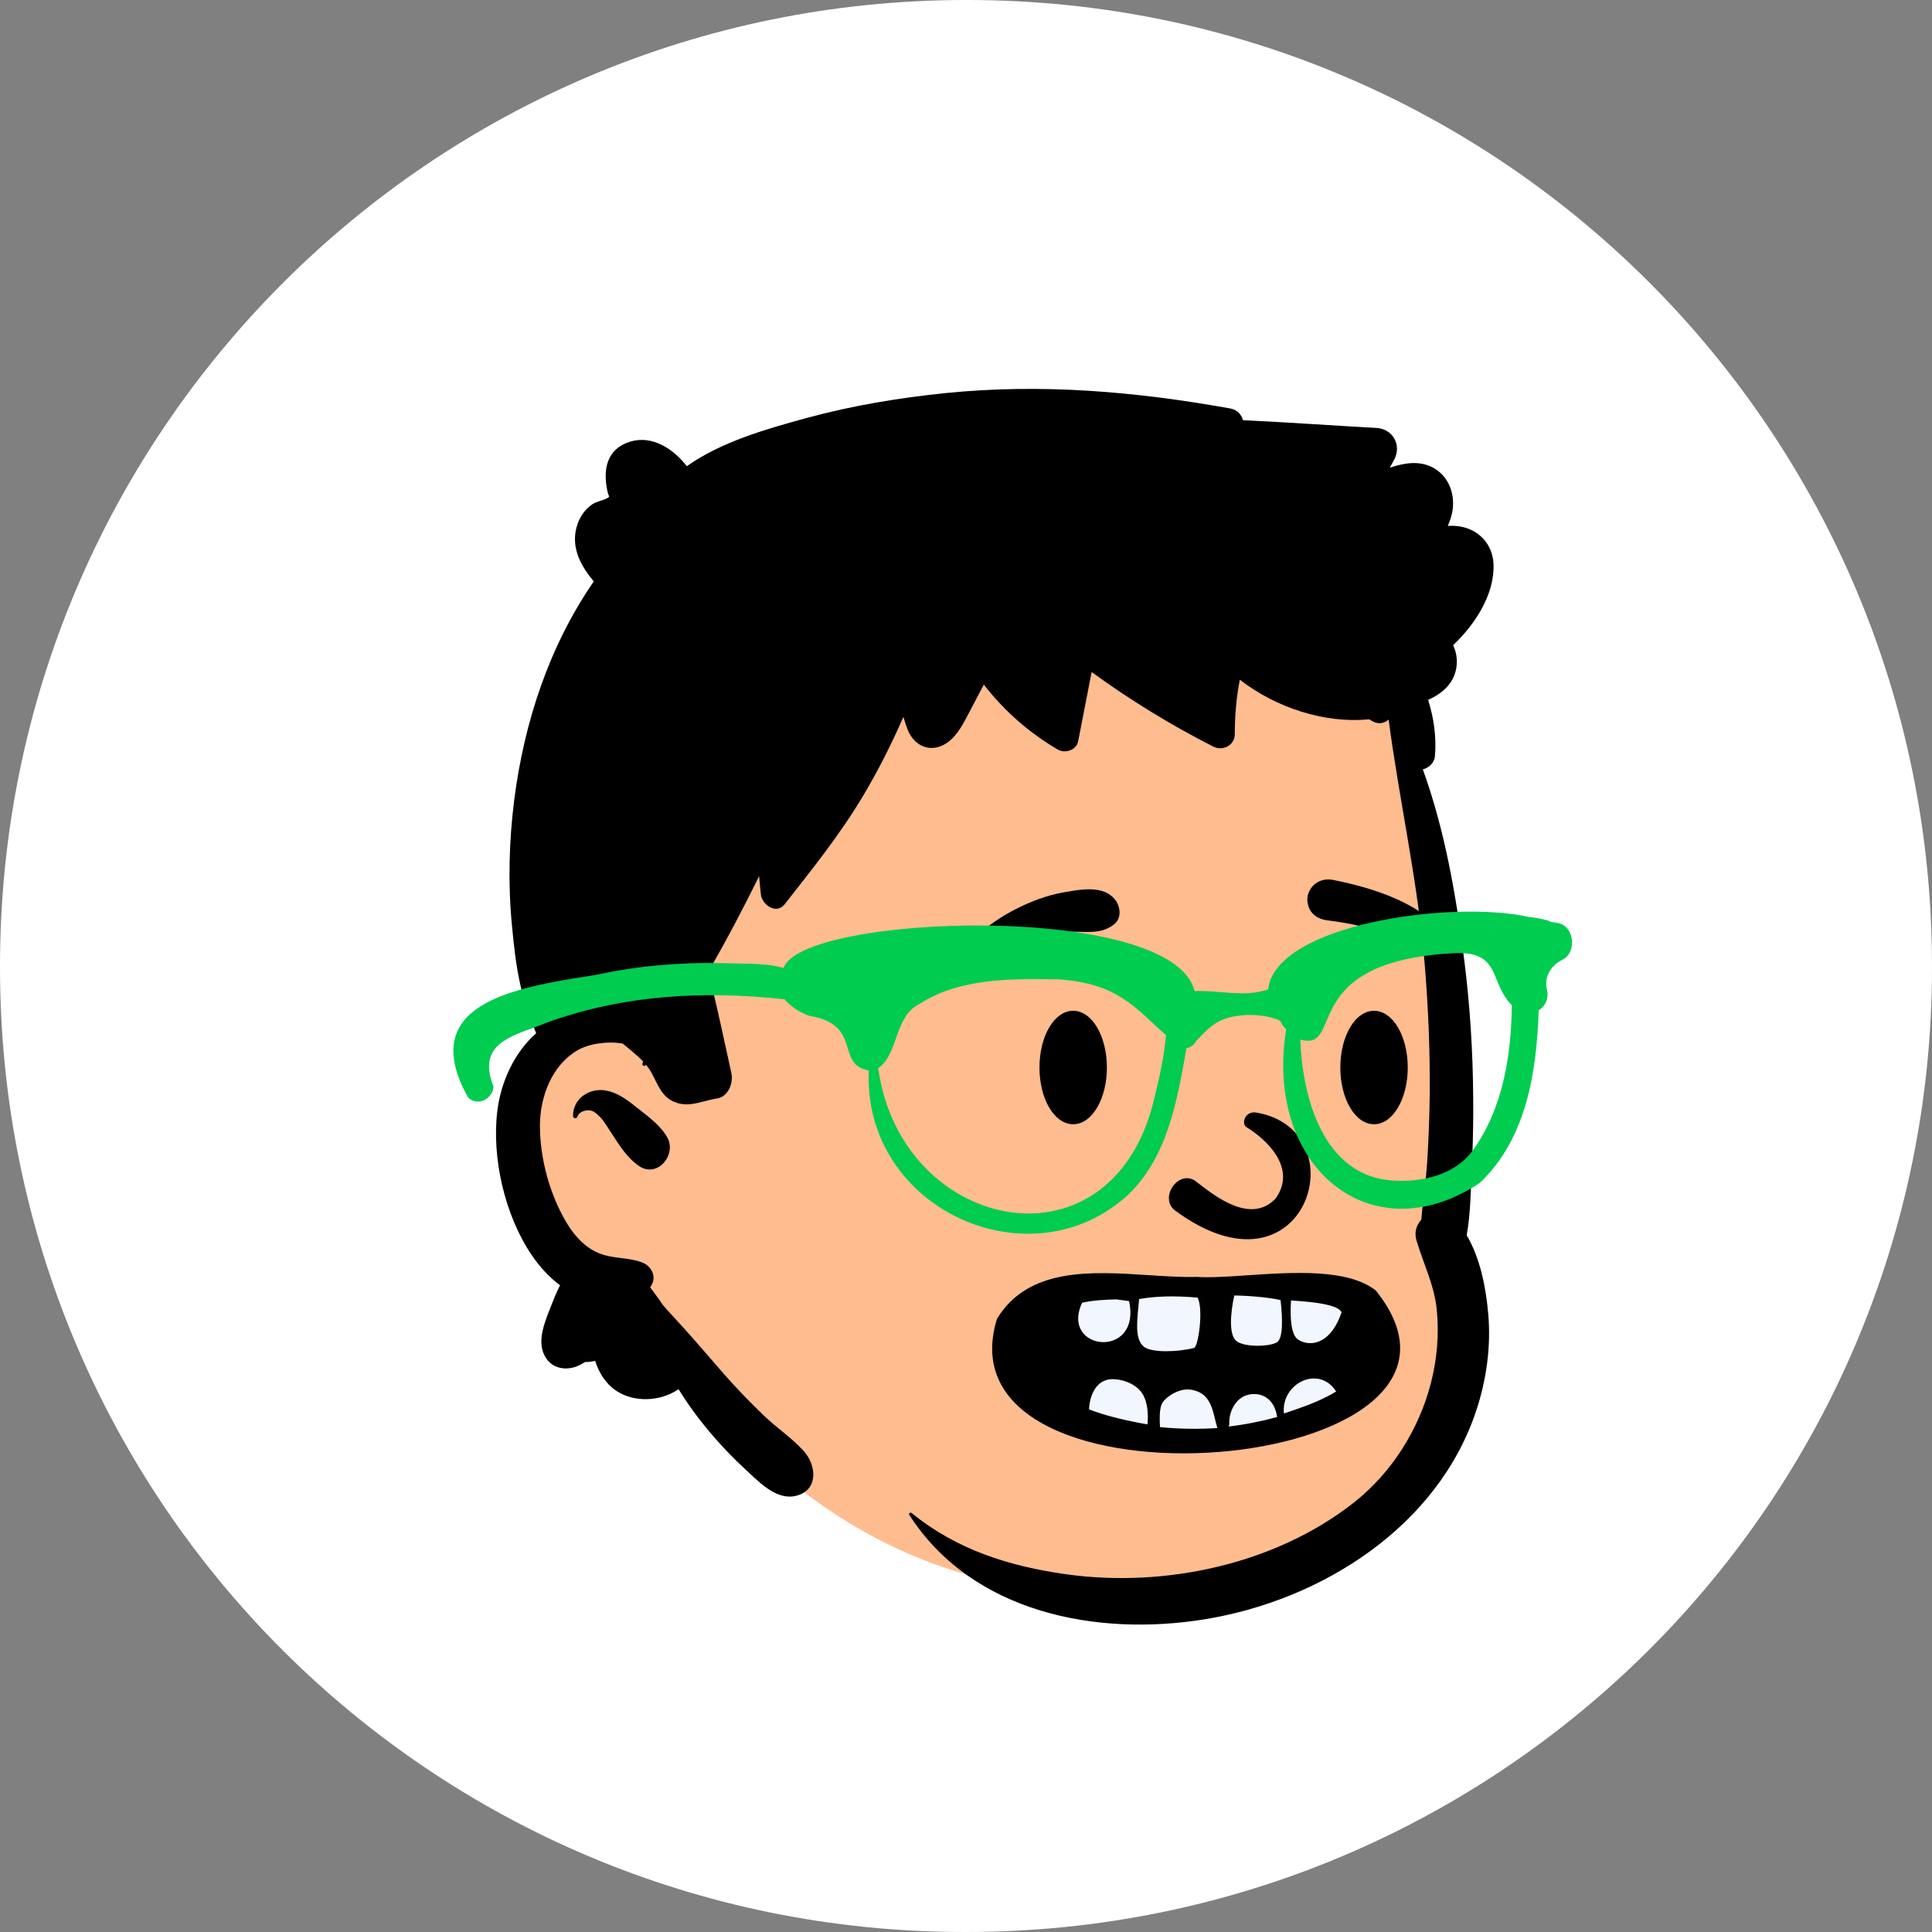 <?xml version="1.0" encoding="utf-8" ?>
<svg xmlns="http://www.w3.org/2000/svg" xmlns:xlink="http://www.w3.org/1999/xlink" width="40" height="40" viewBox="0 0 40 40">
	<rect x="0" y="0" width="40" height="40" fill="#808080" stroke="none"/>
	<path d="M20 0C8.954 0 0 8.954 0 20L0 20.03C0 31.076 8.924 40 19.97 40L20 40C31.046 40 40 31.076 40 20.03L40 20C40 8.954 31.076 0 20.03 0L20 0Z" fill-rule="nonzero" transform="matrix(1 0 0 1 0 0)" fill="rgb(255, 255, 255)"/>
	<defs>
		<clipPath id="clipPath7943374370">
			<path d="M20 0C8.954 0 0 8.954 0 20L0 20.03C0 31.076 8.924 40 19.97 40L20 40C31.046 40 40 31.076 40 20.03L40 20C40 8.954 31.076 0 20.03 0L20 0Z" fill-rule="nonzero" transform="matrix(1 0 0 1 0 0)"/>
		</clipPath>
	</defs>
	<g clip-path="url(#clipPath7943374370)">
		<defs>
			<clipPath id="clipPath6711538678">
				<path d="M0 0L27.5 0L27.5 27.5L0 27.5L0 0Z" fill-rule="nonzero" transform="matrix(1 0 0 1 6.25 6.25)"/>
			</clipPath>
		</defs>
		<g clip-path="url(#clipPath6711538678)">
			<path d="M10.28 0C13.424 0 16.677 2.443 17.829 4.001C18.799 5.312 19.32 11.237 19.32 15.242C19.32 16.079 19.782 17.658 19.647 18.459C19.154 21.395 17.005 23.857 12.752 23.857C8.499 23.857 5.449 22.168 2.288 17.632C0.754 17.632 0.011 16.453 0 14.593C-0.011 12.733 1.481 12.056 1.481 12.056C1.481 12.056 0.949 4.715 2.288 2.804C3.627 0.893 7.135 -4.59134e-16 10.28 0Z" fill-rule="evenodd" transform="matrix(1 0 0 1 10.624 9.177)" fill="rgb(255, 188, 142)"/>
			<path d="M15.199 0.404C13.243 0.054 11.297 -0.115 9.312 0.086C8.342 0.185 7.376 0.345 6.435 0.601C5.607 0.827 4.666 1.093 3.951 1.6C3.678 1.248 3.242 0.952 2.78 1.091C2.29 1.24 2.21 1.671 2.307 2.117C2.316 2.161 2.327 2.187 2.334 2.204C2.345 2.231 2.347 2.236 2.322 2.25L2.294 2.266C2.2 2.317 2.089 2.326 1.995 2.388C1.826 2.499 1.713 2.684 1.664 2.879C1.556 3.304 1.763 3.673 2.024 3.986C1.102 5.323 0.583 6.9 0.378 8.507C0.269 9.361 0.247 10.237 0.329 11.094C0.367 11.499 0.41 11.912 0.498 12.311C0.572 12.651 0.688 12.975 0.814 13.297L0.831 13.341C0.379 13.738 0.102 14.349 0.029 14.938C-0.094 15.915 0.183 17.112 0.737 17.93C0.902 18.173 1.097 18.387 1.326 18.559C1.244 18.718 1.178 18.888 1.118 19.043L1.096 19.099C0.991 19.372 0.87 19.693 0.987 19.975C1.116 20.287 1.461 20.352 1.741 20.206C1.777 20.187 1.812 20.168 1.847 20.147C1.915 20.148 1.984 20.139 2.054 20.123C2.128 20.372 2.28 20.6 2.478 20.735C2.855 20.993 3.402 20.968 3.78 20.71C4.161 21.328 4.642 21.889 5.174 22.38L5.187 22.391C5.208 22.411 5.229 22.431 5.251 22.452C5.533 22.716 5.89 23.052 6.29 22.892C6.68 22.737 6.616 22.268 6.379 21.999C6.135 21.724 5.804 21.507 5.539 21.249C5.258 20.977 4.986 20.7 4.728 20.405C4.455 20.093 4.186 19.776 3.909 19.468C3.758 19.301 3.603 19.137 3.456 18.968C3.398 18.879 3.337 18.794 3.277 18.715L3.191 18.6C3.2 18.587 3.208 18.575 3.216 18.562C3.332 18.369 3.214 18.156 3.022 18.084C2.733 17.976 2.424 18.012 2.14 17.898C1.853 17.783 1.636 17.549 1.477 17.289C1.117 16.7 0.904 15.925 0.91 15.236C0.915 14.647 1.157 14.007 1.682 13.696C1.913 13.56 2.29 13.498 2.625 13.554C2.766 13.676 2.919 13.79 3.047 13.926L3.031 13.967C3.017 14.002 3.072 14.035 3.096 14.004L3.105 13.992C3.142 14.037 3.177 14.085 3.207 14.136C3.356 14.396 3.418 14.669 3.734 14.778C3.936 14.848 4.128 14.797 4.322 14.747C4.405 14.726 4.489 14.704 4.574 14.691C4.811 14.657 4.918 14.367 4.873 14.164C4.733 13.534 4.603 12.904 4.448 12.278L4.394 12.066C4.771 11.421 5.117 10.758 5.448 10.088C5.458 10.213 5.47 10.34 5.484 10.466C5.507 10.68 5.803 10.891 5.976 10.67C6.545 9.944 7.115 9.237 7.59 8.443C7.907 7.913 8.187 7.358 8.435 6.79C8.461 6.875 8.488 6.96 8.518 7.042C8.616 7.306 8.859 7.495 9.151 7.415C9.426 7.34 9.594 7.079 9.72 6.843L9.847 6.603C9.932 6.443 10.016 6.282 10.1 6.122C10.52 6.663 11.035 7.119 11.632 7.467C11.782 7.555 12.017 7.48 12.053 7.296C12.146 6.818 12.239 6.34 12.332 5.862C13.129 6.441 13.969 6.957 14.848 7.404C15.046 7.505 15.296 7.383 15.296 7.146C15.297 6.768 15.327 6.392 15.4 6.021C15.785 6.317 16.215 6.539 16.678 6.683C17.122 6.822 17.601 6.886 18.064 6.841C18.067 6.84 18.072 6.84 18.076 6.84L18.156 6.886C18.28 6.95 18.398 6.92 18.481 6.846C18.703 8.527 19.082 10.182 19.225 11.878C19.303 12.805 19.342 13.736 19.331 14.666C19.325 15.115 19.307 15.563 19.279 16.011C19.254 16.405 19.187 16.803 19.159 17.198C19.059 17.307 19.008 17.46 19.056 17.624C19.199 18.111 19.427 18.55 19.478 19.065C19.528 19.573 19.484 20.087 19.357 20.581C19.108 21.546 18.543 22.443 17.759 23.059C16.125 24.342 13.837 24.826 11.801 24.541C10.624 24.375 9.54 24.035 8.606 23.274C8.58 23.253 8.537 23.28 8.557 23.312C9.863 25.346 12.449 25.838 14.683 25.472C17.097 25.077 19.501 23.556 20.297 21.147C20.508 20.509 20.603 19.818 20.543 19.147C20.495 18.606 20.381 18.006 20.097 17.522C20.18 17.064 20.181 16.577 20.203 16.114L20.211 15.953C20.229 15.524 20.236 15.095 20.232 14.666C20.225 13.717 20.166 12.769 20.047 11.827C19.88 10.502 19.648 9.143 19.189 7.877C19.312 7.85 19.429 7.739 19.44 7.606C19.473 7.205 19.417 6.814 19.299 6.439C19.582 6.31 19.825 6.111 19.882 5.78C19.91 5.612 19.884 5.447 19.816 5.306C20.285 4.863 20.683 4.235 20.652 3.615C20.631 3.205 20.333 2.897 19.932 2.844C19.857 2.834 19.781 2.832 19.706 2.837C19.743 2.75 19.775 2.661 19.795 2.568C19.871 2.202 19.736 1.806 19.393 1.626C19.123 1.485 18.824 1.529 18.547 1.618L18.506 1.631C18.539 1.573 18.57 1.515 18.601 1.456C18.753 1.157 18.564 0.827 18.23 0.808C17.309 0.758 16.387 0.69 15.465 0.648C15.434 0.53 15.349 0.432 15.199 0.404ZM1.595 15.054C1.592 14.69 1.936 14.466 2.274 14.526C2.502 14.565 2.691 14.701 2.869 14.842L2.956 14.91C3.173 15.081 3.421 15.265 3.551 15.506C3.74 15.863 3.34 16.342 2.966 16.092C2.71 15.92 2.545 15.644 2.377 15.388L2.36 15.361C2.283 15.246 2.216 15.124 2.111 15.032L2.089 15.012C2.054 14.983 2.017 14.956 1.973 14.943C1.887 14.919 1.728 14.953 1.691 15.056L1.687 15.066C1.673 15.118 1.596 15.107 1.595 15.054Z" fill-rule="evenodd" transform="matrix(1 0 0 1 10.269 8.052)" fill="rgb(0, 0, 0)"/>
			<path d="M0.682 0.425C1.612 -0.198 6.317 -0.076 6.751 0.402C7.185 0.88 8.189 2.244 6.039 2.914C3.89 3.584 1.229 3.349 0.535 2.529L0.494 2.48C-0.161 1.682 -0.229 1.036 0.682 0.425Z" fill-rule="evenodd" transform="matrix(1 0 0 1 21.068 26.572)" fill="rgb(242, 246, 255)"/>
			<path d="M8.135 0.037L8.002 0.01C7.908 -0.009 7.814 -0.001 7.731 0.033C7.65 0.066 7.579 0.123 7.53 0.206C7.464 0.317 7.455 0.41 7.486 0.533C7.509 0.627 7.561 0.699 7.629 0.75C7.7 0.804 7.79 0.836 7.884 0.847C8.316 0.898 8.742 0.993 9.157 1.128C9.351 1.191 9.534 1.277 9.715 1.366L9.872 1.443C10.016 1.514 10.165 1.582 10.353 1.631C10.368 1.635 10.383 1.639 10.397 1.642C10.45 1.626 10.458 1.606 10.469 1.591L10.474 1.586C10.487 1.569 10.504 1.543 10.488 1.422C10.086 0.587 8.995 0.222 8.135 0.037ZM2.577 0.241L2.419 0.268C2.082 0.327 1.748 0.454 1.443 0.608C0.872 0.897 0.302 1.37 0.008 1.947C-0.024 2.009 0.044 2.095 0.111 2.05C0.621 1.708 1.107 1.397 1.704 1.226C1.976 1.148 2.247 1.102 2.53 1.085C2.617 1.08 2.703 1.082 2.787 1.085L2.787 1.085C3.032 1.091 3.261 1.096 3.474 0.924C3.637 0.792 3.595 0.537 3.474 0.4C3.259 0.155 2.889 0.189 2.577 0.241ZM2.899 2.815C2.813 2.753 2.719 2.719 2.621 2.719C2.522 2.719 2.428 2.753 2.343 2.815C2.258 2.875 2.182 2.964 2.118 3.075C1.998 3.284 1.923 3.574 1.923 3.894C1.923 4.214 1.998 4.503 2.118 4.712C2.182 4.823 2.258 4.912 2.343 4.973C2.428 5.035 2.522 5.068 2.621 5.068C2.719 5.068 2.813 5.035 2.899 4.973C2.983 4.912 3.06 4.823 3.123 4.712C3.244 4.503 3.319 4.214 3.319 3.894C3.319 3.574 3.244 3.284 3.123 3.075C3.06 2.964 2.983 2.875 2.899 2.815ZM8.85 2.719C8.948 2.719 9.042 2.753 9.128 2.815C9.212 2.875 9.289 2.964 9.352 3.075C9.473 3.284 9.548 3.574 9.548 3.894C9.548 4.214 9.473 4.503 9.352 4.712C9.289 4.823 9.212 4.912 9.128 4.973C9.042 5.035 8.948 5.068 8.85 5.068C8.751 5.068 8.657 5.035 8.572 4.973C8.487 4.912 8.411 4.823 8.347 4.712C8.227 4.503 8.152 4.214 8.152 3.894C8.152 3.574 8.227 3.284 8.347 3.075C8.411 2.964 8.487 2.875 8.572 2.815C8.657 2.753 8.751 2.719 8.85 2.719ZM6.812 6.606C7.263 5.975 6.624 5.381 6.205 5.126C6.096 5.047 6.183 4.786 6.417 4.827C8.548 5.193 7.444 8.863 4.723 6.849C4.4 6.588 4.792 6.012 5.141 6.236C5.159 6.25 5.177 6.264 5.197 6.279C5.589 6.582 6.306 7.137 6.812 6.606ZM5.179 8.229C5.451 8.248 5.818 8.223 6.221 8.196C7.167 8.132 8.312 8.054 8.888 8.512C11.981 12.374 -0.28 13.367 1.044 9.095C1.693 8.031 2.993 8.115 4.174 8.192C4.527 8.215 4.868 8.238 5.179 8.229ZM5.998 9.554C5.84 9.422 5.877 8.979 5.956 8.614C6.171 8.614 6.644 8.645 6.915 8.709C6.961 9.128 6.964 9.5 6.841 9.581C6.701 9.674 6.165 9.693 5.998 9.554ZM3.986 8.688C4.306 8.629 4.708 8.614 5.198 8.658C5.323 8.911 5.21 9.678 5.123 9.7C4.772 9.788 4.248 9.799 4.09 9.678C3.905 9.536 3.937 9.199 3.971 8.848C3.973 8.83 3.975 8.813 3.976 8.795L3.986 8.688ZM3.778 8.729L3.518 8.695C3.288 8.699 3.041 8.712 2.806 8.763C2.341 9.769 4.04 9.943 3.778 8.729ZM7.131 8.716L7.128 8.773C7.114 9.056 7.124 9.428 7.28 9.528C7.511 9.676 7.943 9.648 8.177 8.964C8.1 8.76 7.278 8.731 7.131 8.716ZM6.984 11.056C6.919 10.441 7.702 10.037 8.066 10.601C7.792 10.769 7.478 10.888 7.191 10.987C7.122 11.011 7.053 11.034 6.984 11.056ZM3.347 10.354C3.565 10.316 3.905 10.42 4.047 10.636C4.177 10.834 4.171 11.11 4.163 11.227L4.159 11.282C4.092 11.271 4.025 11.259 3.958 11.246C3.625 11.18 3.277 11.097 2.95 10.972C2.95 10.88 2.992 10.428 3.347 10.354ZM4.457 10.858C4.524 10.72 4.797 10.541 5.023 10.56C5.5 10.611 5.504 11.019 5.606 11.358C5.211 11.384 4.813 11.378 4.419 11.339C4.419 11.333 4.418 11.326 4.418 11.316C4.413 11.23 4.398 10.982 4.457 10.858ZM6.234 10.672C6.478 10.608 6.78 10.708 6.844 11.13C6.514 11.22 6.177 11.287 5.838 11.327C5.839 11.324 5.841 11.321 5.842 11.318C5.848 11.306 5.855 11.294 5.854 11.28C5.838 11.024 5.984 10.736 6.234 10.672Z" fill-rule="evenodd" transform="matrix(1 0 0 1 19.598 18.208)" fill="rgb(0, 0, 0)"/>
			<path d="M22.861 0.235C22.815 0.227 22.77 0.22 22.724 0.213C22.688 0.193 22.646 0.178 22.598 0.168C22.486 0.14 22.376 0.121 22.265 0.111C20.682 -0.246 17.019 0.26 16.868 1.611C16.542 1.72 16.245 1.696 15.917 1.669C15.738 1.654 15.55 1.639 15.343 1.644C14.898 -0.215 7.207 0.047 6.837 1.168C6.836 1.168 6.834 1.167 6.833 1.167C6.565 1.084 6.202 1.079 5.866 1.074C5.755 1.072 5.647 1.07 5.547 1.066C4.678 1.048 3.809 1.125 2.959 1.308C2.924 1.314 2.89 1.319 2.855 1.325C1.275 1.575 -0.781 1.9 0.302 3.845C0.494 4.041 0.818 3.884 0.83 3.619C0.514 2.821 1.07 2.618 1.641 2.41C1.743 2.373 1.846 2.335 1.945 2.294C3.554 1.716 5.192 1.636 6.856 1.815C6.981 1.962 7.171 2.09 7.372 2.158C8.484 2.342 7.898 3.168 8.601 3.288C8.472 6.165 11.965 7.735 13.989 5.844C14.797 5.054 14.99 3.884 15.177 2.829C15.276 2.806 15.339 2.752 15.376 2.681C15.614 2.443 15.764 2.223 16.235 2.158C16.706 2.092 17.069 2.223 17.118 2.264C17.13 2.289 17.144 2.313 17.159 2.338C17.181 2.376 17.21 2.405 17.243 2.429C16.778 5.294 19.002 7.106 21.247 5.62C22.223 4.702 22.429 3.297 22.47 2.043C22.602 1.963 22.686 1.808 22.64 1.614C22.577 1.346 22.725 1.114 22.961 0.997C23.267 0.846 23.213 0.293 22.861 0.235ZM19.391 5.564C20.03 5.619 20.723 5.459 21.096 4.957C21.731 4.089 21.903 2.968 21.913 1.937C21.748 1.772 21.673 1.587 21.604 1.418C21.467 1.081 21.355 0.804 20.615 0.866C18.616 0.994 18.283 1.778 18.074 2.271C17.953 2.557 17.873 2.745 17.534 2.649C17.579 3.866 18.013 5.431 19.391 5.564ZM8.796 3.241C9.264 6.676 13.719 7.582 14.533 3.772C14.635 3.372 14.723 2.93 14.753 2.557C14.119 1.999 13.767 1.487 12.532 1.403C12.516 1.402 12.501 1.402 12.485 1.402C11.531 1.389 10.488 1.375 9.651 1.91C9.114 2.183 9.228 2.936 8.796 3.241Z" fill-rule="evenodd" transform="matrix(1 0 0 1 9.387 18.874)" fill="rgb(0, 204, 80)"/>
		</g>
	</g>
</svg>
